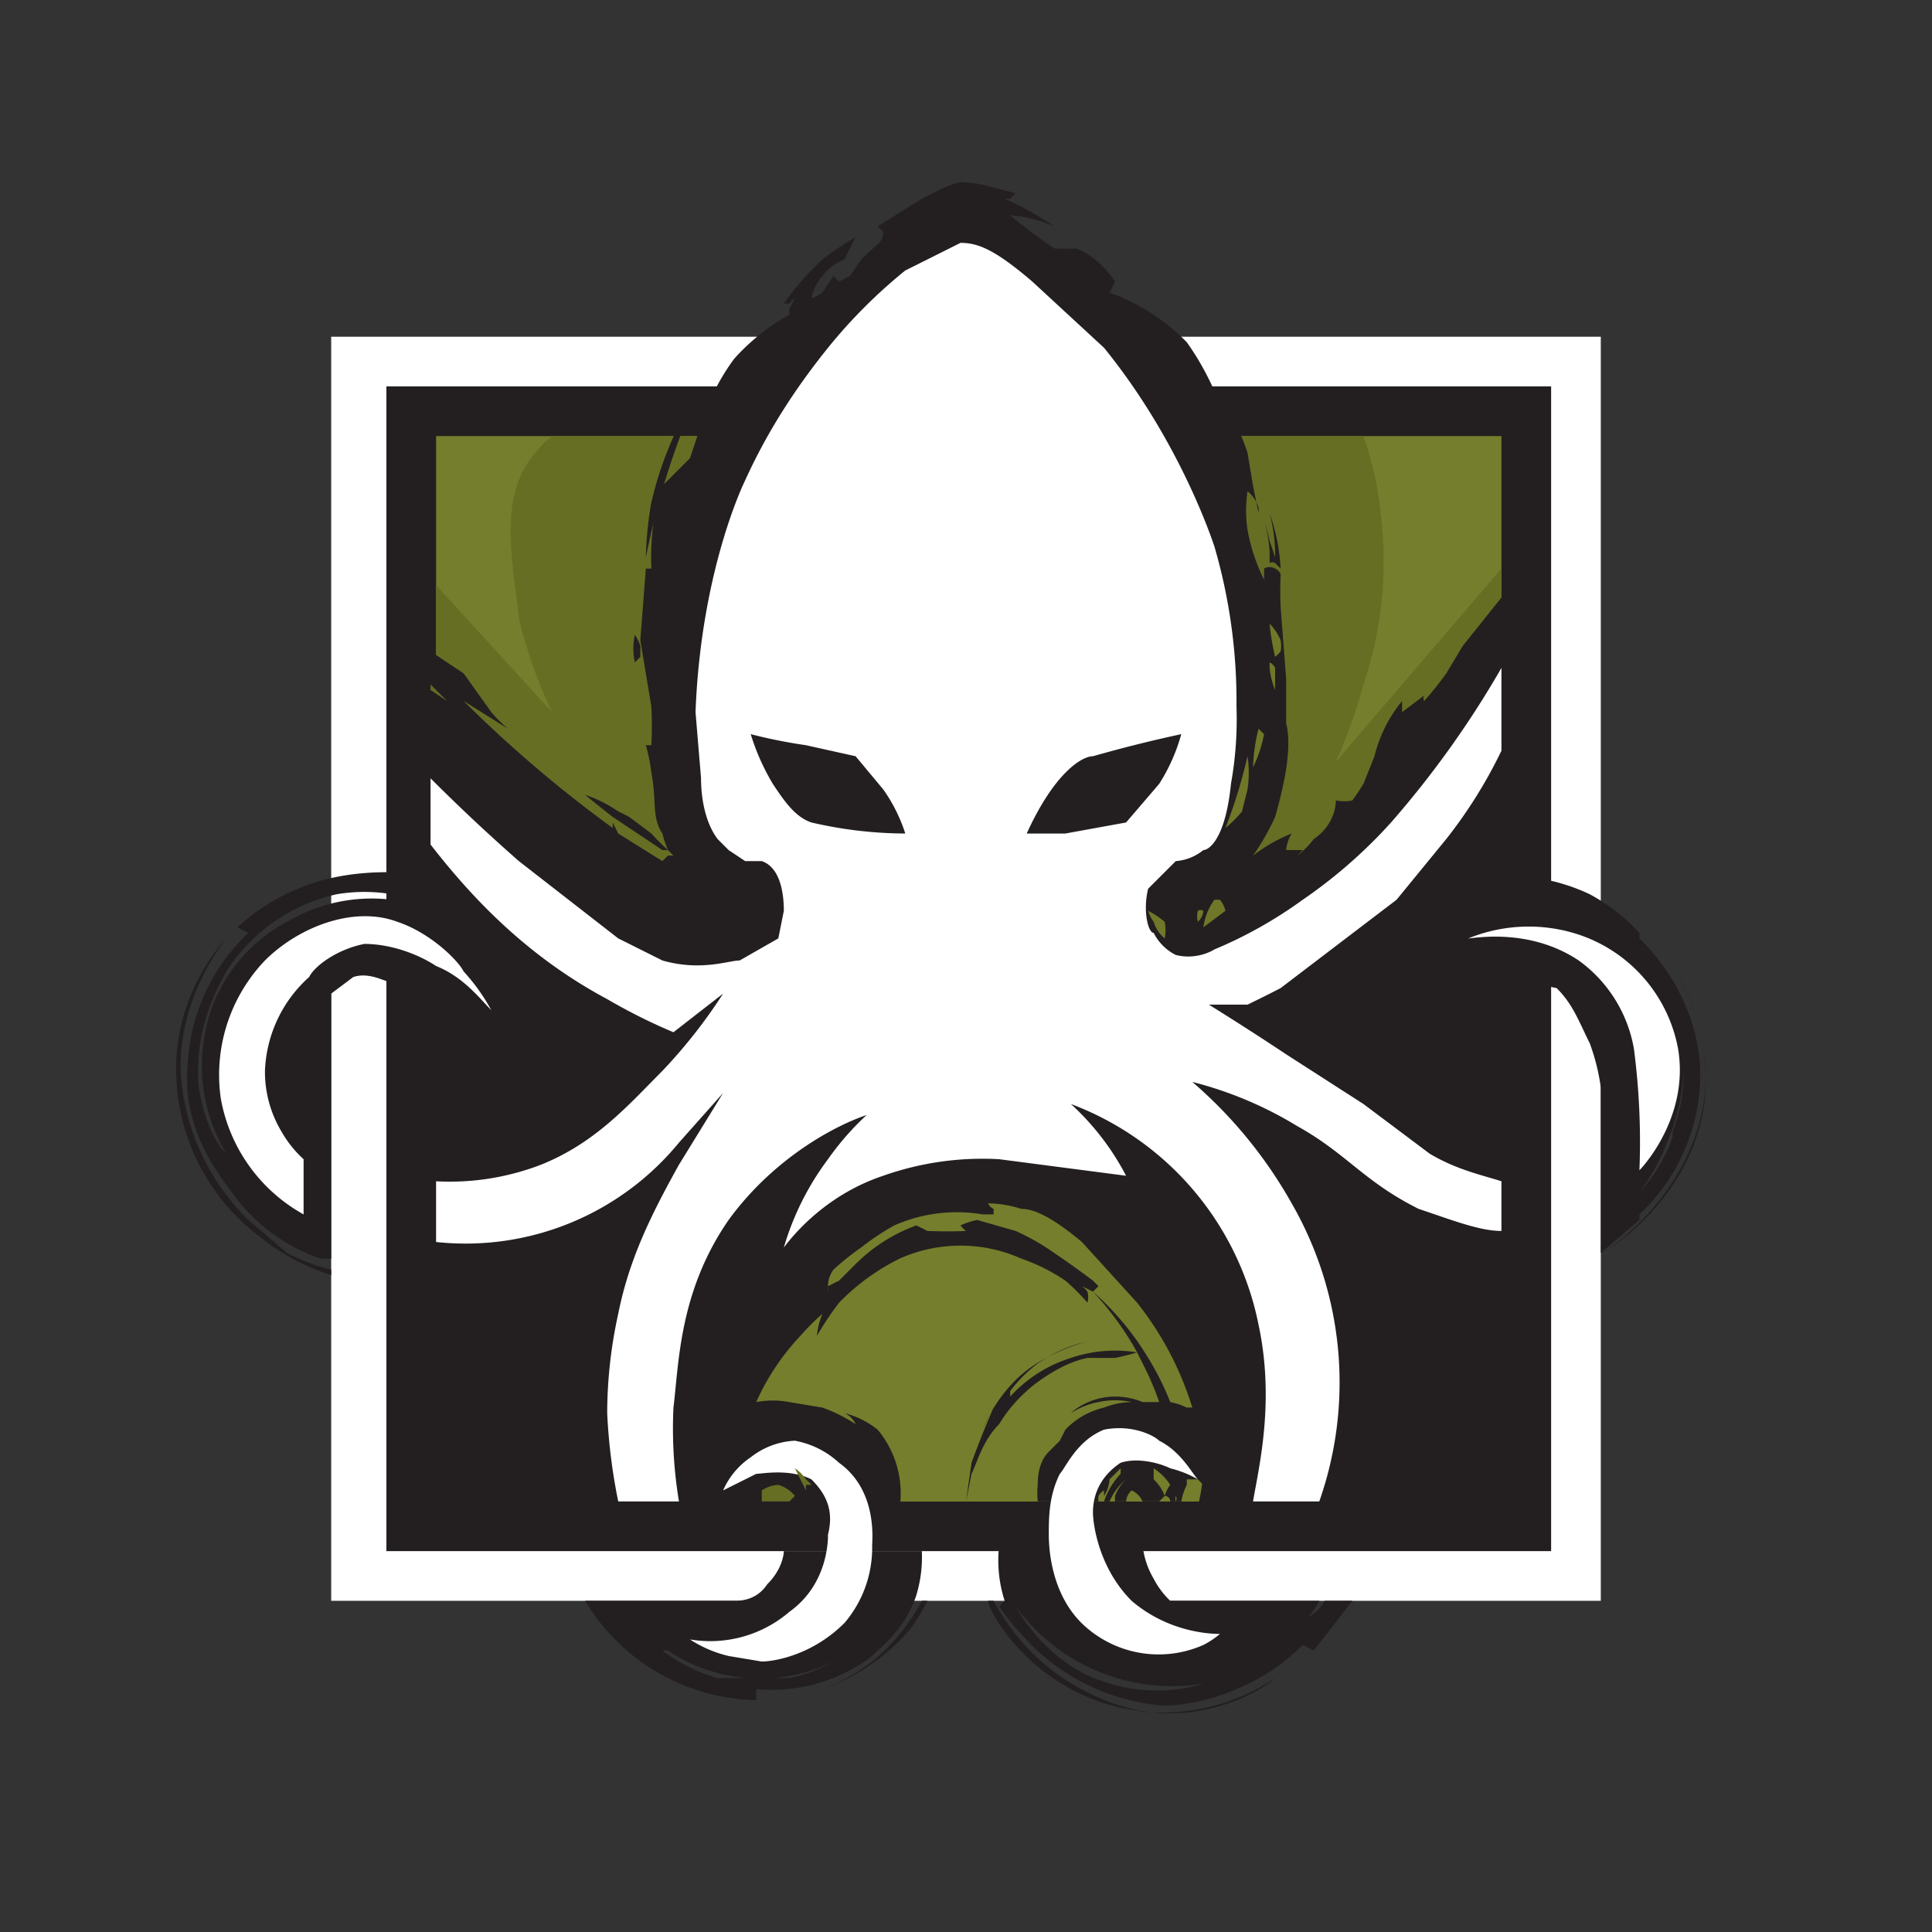 <svg xmlns="http://www.w3.org/2000/svg" viewBox="0 0 350 350"><rect x="0" y="0" width="350" height="350" fill="#333333" stroke="none"/><switch><g><path fill="#fff" d="M60 61h230v229H60z"/><path fill="#231f20" d="M70 70h211v211H70z"/><path fill="#757e2c" d="M79 79h193v193H79z"/><path fill="#666e24" d="M247 79a58 58 0 013 13 70 70 0 01-3 32 93 93 0 01-5 14l30-35v169H79V106l21 23a85 85 0 01-6-17c-1-10-4-22 3-30a18 18 0 013-3h147z"/><path fill="#757e2c" d="M177 209a85 85 0 00-52 63h97a72 72 0 00-45-63z"/><path fill="#231f20" d="M142 55l-1 1 1-1zm123 62l-3 5a64 64 0 01-4 5 1 1 0 010-1l-4 3v-2a25 25 0 00-5 10l-2 5a49 49 0 01-2 3 7 7 0 01-3 0c0 2-1 5-4 7a15 15 0 01-3 3l1-1h-3a7 7 0 011-3 29 29 0 00-7 4 44 44 0 004-7c2-7 3-13 2-17v-8l-1-13a68 68 0 010-6 2 2 0 00-1-1 2 2 0 00-2 0v2a33 33 0 01-3-9 24 24 0 010-7 6 6 0 012 3v1l-1-5-1-6a51 51 0 00-2-5 10 10 0 00-1 2c-1-3-3-10-8-17a37 37 0 00-14-9l1-2a18 18 0 00-5-5 18 18 0 00-2-1 47 47 0 01-4 0 94 94 0 01-8-6 25 25 0 018 2 57 57 0 00-9-5h1l1-1-4-1a22 22 0 00-6-1 20 20 0 00-3 1l-4 2-8 5 1 1c0 2-1 2-4 5l-2 3-2 1-1-1-2 3a7 7 0 01-2 1 9 9 0 012-4 9 9 0 014-3 76 76 0 012-4 45 45 0 00-6 4 50 50 0 00-7 8 4 4 0 011 0 4 4 0 011-1l-1 2a5 5 0 000 1 39 39 0 00-10 8 39 39 0 00-6 12l-2 6-5 5a14 14 0 00-1 3 49 49 0 00-1 12h-1l-1 13 2 12a67 67 0 010 7h-1a31 31 0 011 5c1 5 0 8 2 11a21 21 0 001 3l1 1h-1l-1 1-8-5-1-2v1a231 231 0 01-27-23l8 5a25 25 0 01-3-3l-5-7-6-4v155h85a18 18 0 00-4-14 16 16 0 00-6-3 4 4 0 012 2 28 28 0 00-6-3l-6-1a16 16 0 00-6 0 43 43 0 018-12 42 42 0 014-4 13 13 0 00-1 4 56 56 0 014-6 40 40 0 0111-8 27 27 0 0122 0 34 34 0 018 4 38 38 0 014 4 4 4 0 000-2 4 4 0 00-1-1l2 1 1-1-1-1a160 160 0 00-7-5 42 42 0 00-7-4l-7-2a14 14 0 00-3 1 6 6 0 001 1 86 86 0 01-7 0 33 33 0 00-2-1 30 30 0 00-11 7l-3 3-2 1v1a4 4 0 010-1 5 5 0 011-3 49 49 0 015-4 46 46 0 016-4 28 28 0 0116-2h2v-1a2 2 0 01-1-1 20 20 0 016 1c2 0 5 1 11 6l10 11a58 58 0 0110 19 11 11 0 00-1 0 12 12 0 00-3-1 50 50 0 00-4-8 51 51 0 00-10-12 54 54 0 018 11 25 25 0 00-12 1 25 25 0 00-11 7v-1a26 26 0 015-5 26 26 0 019-4s-8 2-13 7a28 28 0 00-6 9 54 54 0 012-4 162 162 0 00-4 10l-1 7 1-5c1-2 2-6 5-9a26 26 0 015-6c1-1 6-5 11-6h5a47 47 0 004-1l1 2a53 53 0 013 7h-3a13 13 0 00-5-1c-4 0-7 2-8 3a14 14 0 015-2 14 14 0 016 0 14 14 0 00-5 1 14 14 0 00-7 4l-1 2-2 2c-2 2-2 5-2 6a14 14 0 000 3h11a3 3 0 010-1 3 3 0 011-1v1a6 6 0 001-3l2-2a5 5 0 010 1 14 14 0 00-3 5h1a11 11 0 013-4 8 8 0 00-2 3 8 8 0 000 1h2a3 3 0 011-2 4 4 0 012 2h3l1-1a8 8 0 00-2-3 974 974 0 010-2 10 10 0 013 3 6 6 0 00-1 2 1 1 0 011 1h1a2 2 0 010-1 1 1 0 010 1h1a11 11 0 011-3v-1h2l1 1v-2a48 48 0 01-1 6h56V107l-8 10z"/><path fill="#231f20" d="M229 94a29 29 0 011 6v2a1 1 0 011 0l1 1a35 35 0 00-2-10 29 29 0 011 8 60 60 0 00-1-3 60 60 0 00-1-4zm-112 58a705 705 0 013 2h1a43 43 0 01-3-3l-4-3a40 40 0 00-2-1 23 23 0 00-6-3 330 330 0 005 4l6 4zm-1-33v-2a7 7 0 00-1-2 12 12 0 000 5l1-1zm7-42a65 65 0 00-5 14 65 65 0 00-1 10 142 142 0 017-24z"/><path fill="#fff" d="M247 200l-14-9a552 552 0 00-14-9h7a241 241 0 006-3l21-16 9-11a86 86 0 0010-16v-15a175 175 0 01-20 28 90 90 0 01-16 14 79 79 0 01-16 9s-3 2-7 1a9 9 0 01-4-4c-1 0-2-4-1-8l5-5a9 9 0 005-2c1 0 4-2 5-12a66 66 0 001-14 100 100 0 00-4-29c-1-3-7-20-20-36l-13-12c-7-6-10-7-13-7l-10 5a94 94 0 00-14 14c-4 5-10 13-15 24 0 0-8 16-9 42l1 12c0 1 0 7 3 11l2 2 3 2h3c3 1 4 5 4 9l-1 5-7 4c-2 0-7 2-14 0l-8-4-18-14a336 336 0 01-16-15v12c7 9 17 20 32 28a102 102 0 0012 6l9-7a95 95 0 01-11 14c-6 6-12 13-22 17a46 46 0 01-19 3v11a50 50 0 0044-18l8-9-8 13c-5 9-9 17-11 27a84 84 0 00-2 18 103 103 0 002 16h11a81 81 0 01-1-17c1-8 1-21 10-34 8-11 19-17 25-19a50 50 0 00-7 8 50 50 0 00-8 16c3-4 9-10 18-13a54 54 0 0121-3l23 3a47 47 0 00-10-13 54 54 0 0134 40c3 14 0 26-1 32h12a65 65 0 00-5-54 82 82 0 00-18-22 69 69 0 0119 8c9 5 12 10 22 15 6 2 11 4 15 4v-9c-3-1-8-2-13-5l-12-9z"/><path fill="#231f20" d="M136 133a94 94 0 0010 2l9 2 5 6a29 29 0 014 8 76 76 0 01-17-2c-3-1-5-4-7-7a41 41 0 01-4-9zm50 18c5-11 10-14 12-14a246 246 0 0116-4 33 33 0 01-4 9l-6 7-11 2h-6zM60 228a27 27 0 01-2 0 33 33 0 01-16-12c-3-4-9-12-8-23a35 35 0 0111-24l-2-1a36 36 0 0111-7c7-3 14-3 17-3v4a30 30 0 00-10 0 32 32 0 00-20 14c-1 2-6 10-5 21 1 6 3 10 5 12a40 40 0 007 9 42 42 0 01-7-9 31 31 0 01-2-28c4-9 11-13 13-14a30 30 0 0119-4v15c-1 0-4-2-7-1l-4 3v48z"/><path fill="#231f20" d="M60 230a36 36 0 01-8-3l-7-6a41 41 0 01-12-24c-2-15 8-27 8-27s-8 8-9 21a38 38 0 0015 33 40 40 0 0013 7v-1z"/><path fill="#fff" d="M89 183a35 35 0 00-5-7c-1-2-6-7-12-9-8-3-18 1-24 7a30 30 0 00-8 25 30 30 0 0015 21v-10a20 20 0 01-4-5 21 21 0 01-3-11 24 24 0 018-17c1-2 5-5 10-6 5 0 10 2 13 4 5 2 8 6 10 8z"/><g fill="#231f20"><path d="M158 300c2-2 6-5 8-11a24 24 0 001-8h-25s0 3-3 6c-2 3-5 3-6 3h-27a37 37 0 0031 18v-2a30 30 0 0021-6zm2-6l1-1a4 4 0 01-2 1h-1 2zm-30 10a30 30 0 01-10-5h1a30 30 0 0030 2 28 28 0 01-8 3h-13z"/><path d="M167 290a36 36 0 01-9 11 36 36 0 01-9 5 37 37 0 0016-11 34 34 0 003-5h-1zm-18 16a47 47 0 01-5 2 37 37 0 005-2z"/></g><path fill="#fff" d="M152 265a16 16 0 00-8-4 14 14 0 00-8 3 14 14 0 00-5 6l6-3c1 0 6-1 10 1 3 3 4 6 3 10 0 1 0 9-7 14a22 22 0 01-18 5 22 22 0 007 3l6 1c2 0 9-1 15-7a21 21 0 005-14c0-1 1-10-6-15z"/><g fill="#231f20"><path d="M240 290a8 8 0 01-3 3 15 15 0 002-3h-27a15 15 0 01-3-4 15 15 0 01-2-6h-26a24 24 0 001 10l-1 1a38 38 0 004 5 38 38 0 0026 13 36 36 0 0013-3 36 36 0 0012-8l2 1 7-9h-5zm-44 13a31 31 0 01-12-12 35 35 0 0034 14c-3 1-12 3-22-2z"/><path d="M207 310a39 39 0 01-27-20h-1c0 2 9 18 28 20 12 2 22-4 24-6a37 37 0 01-25 6z"/></g><path fill="#fff" d="M205 290c-6-6-7-14-7-16 0-4 2-7 5-9 3-1 7 0 9 1a19 19 0 015 2c-1-1-3-5-7-7-1-1-5-3-10-2-5 2-7 7-8 8-2 4-2 8-2 11 0 4 1 12 7 17a20 20 0 0021 3 15 15 0 003-2c-1 0-9 0-16-6z"/><path fill="#231f20" d="M308 193c-1-13-9-21-11-23v-1a35 35 0 00-9-7 35 35 0 00-10-3l-1 19 5 1c3 3 4 6 6 10a38 38 0 012 8v30l7-6v-1a35 35 0 0011-27zm-5 13a29 29 0 01-6 10 38 38 0 005-9 38 38 0 003-13 29 29 0 01-2 11z"/><path fill="#231f20" d="M300 171a37 37 0 019 23c1 21-18 33-19 33 1 0 20-13 19-34a38 38 0 00-9-22z"/><path fill="#fff" d="M304 190a27 27 0 00-19-21 29 29 0 00-19 1c1 0 11-2 20 4a25 25 0 0110 16 130 130 0 011 22c1-1 9-10 7-22z"/><g><path fill="#707728" d="M220 163h1a5 5 0 011 2l-4 3a11 11 0 012-5zm-3 2a1 1 0 011 0 3 3 0 01-1 2 4 4 0 010-2zm-9 0a16 16 0 013 2 8 8 0 010 3 6 6 0 01-2-3 6 6 0 01-1-2zm18-28a20 20 0 010 6l-1 4a22 22 0 01-3 3 94 94 0 004-13zm2-5a99 99 0 001 1 24 24 0 01-2 6 32 32 0 011-7zm2-12a2 2 0 011 1v4a14 14 0 01-1-4zm0-7a9 9 0 012 3 6 6 0 010 2 6 6 0 01-1 1 43 43 0 01-1-6z"/><path fill="#636b24" d="M78 124l3 3-3-2z"/><path fill="#666e24" d="M138 272v-2a6 6 0 013-1 6 6 0 013 2l-1 1h-5zm6-6l2 4v-1h1a7 7 0 00-1-1 7 7 0 00-2-2z"/></g></g></switch></svg>